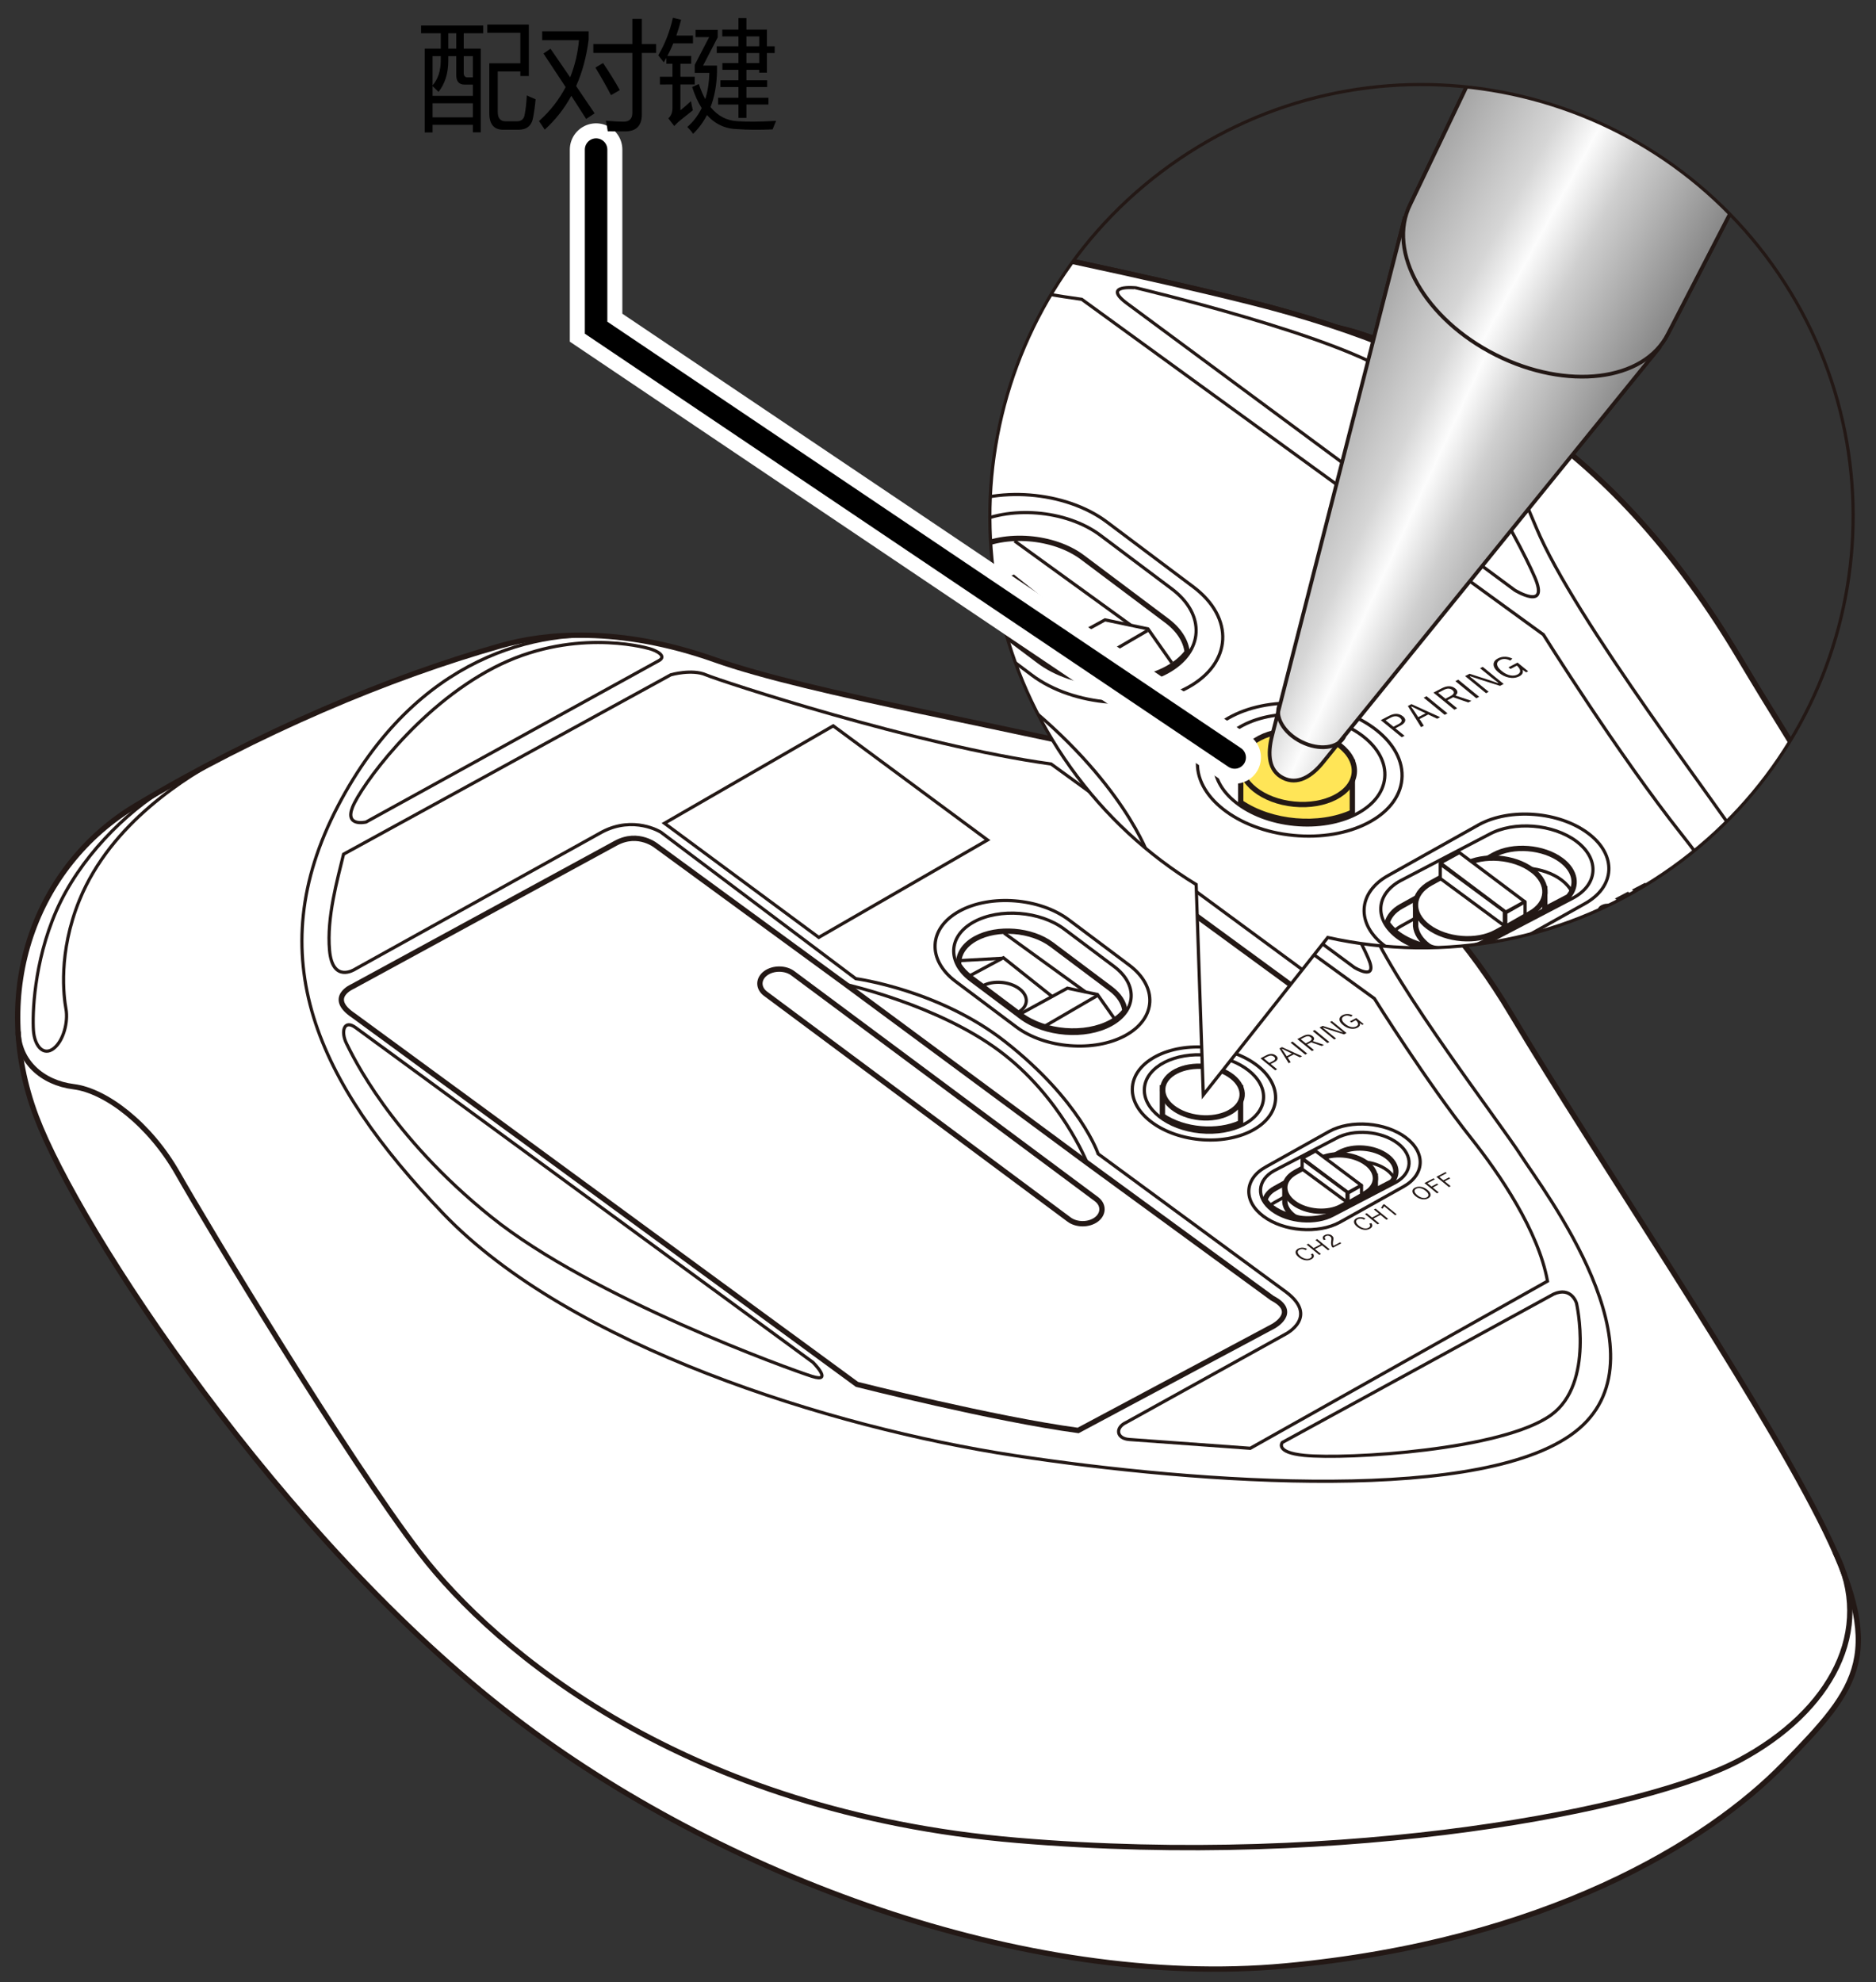 <?xml version="1.0" encoding="utf-8"?>
<!-- Generator: Adobe Illustrator 27.7.0, SVG Export Plug-In . SVG Version: 6.00 Build 0)  -->
<svg version="1.1" xmlns="http://www.w3.org/2000/svg" xmlns:xlink="http://www.w3.org/1999/xlink" x="0px" y="0px"
	 viewBox="0 0 250 264.106" enable-background="new 0 0 250 264.106" xml:space="preserve">
<rect x="0" y="0" width="250" height="264.106" fill="#333333" stroke="none"/>
<g id="レイヤー_2">
	<g>
		<g>
			<path fill="#FFFFFF" stroke="#231815" stroke-width="0.709" stroke-miterlimit="10" d="M142.446,162.404l-40.452-30.057
				c-0.987-0.753-0.966-1.975,0.046-2.714l0,0c1.012-0.74,2.648-0.728,3.635,0.025l40.452,30.057
				c0.987,0.753,0.966,1.975-0.046,2.714l0,0C145.069,163.168,143.433,163.157,142.446,162.404z"/>
			<g>
				<path fill="#FFFFFF" stroke="#231815" stroke-width="0.709" stroke-miterlimit="10" d="M66.722,86.044
					c-14.816,4.195-32.295,11.519-48.654,21.312C4.856,115.265-1.527,131.919,4.84,148.809
					c5.601,14.859,32.601,56.212,63.657,80.026c27.299,20.933,68.126,36.328,102.758,33.127
					c34.675-3.205,56.305-16.467,66.441-26.884c10.136-10.416,13.87-14.69,4.801-32.584c-9.069-17.895-29.607-48.075-41.077-67.306
					s-25.339-28.044-45.611-33.119c-20.272-5.075-47.745-9.615-60.548-14.156C82.459,83.373,72.573,84.387,66.722,86.044z"/>
				<path fill="none" stroke="#231815" stroke-width="0.709" stroke-miterlimit="10" d="M2.409,137.45
					c0.068,3.929,3.143,6.819,7.41,7.353c4.268,0.534,10.136,4.986,13.87,11.574s22.494,37.837,32.363,50.657
					c9.869,12.82,35.208,34.454,79.486,38.193c44.277,3.739,84.034-4.132,96.29-10.683s17.994-17.385,12.731-27.714"/>
				<path fill="none" stroke="#231815" stroke-width="0.425" stroke-miterlimit="10" d="M82.163,84.892
					c-10.284-1.162-26.644,2.399-37.135,22.519s-2.845,36.68,14.048,54.307s51.568,28.489,76.107,32.228
					c24.539,3.739,63.304,6.588,75.218-3.561c11.914-10.149-4.801-31.872-7.646-36.324c-2.845-4.451-16.715-22.435-20.272-30.982
					s-7.794-16.653-19.367-18.921"/>
				<path fill="none" stroke="#231815" stroke-width="0.425" stroke-miterlimit="10" d="M87.796,88.034l-39.018,21.502
					c0,0-2.861,0.679-1.795-1.992c1.067-2.671,8.535-13.221,18.805-18.562s19.871-2.804,20.805-2.537
					C87.527,86.712,88.887,87.434,87.796,88.034z"/>
				<path fill="none" stroke="#231815" stroke-width="0.425" stroke-miterlimit="10" d="M144.358,102.228l36.125,26.683
					c0,0,3.244,1.987,1.867-1.202c-1.661-3.847-7.869-14.957-12.936-18.696c-5.068-3.739-24.273-8.28-24.273-8.28
					S141.812,100.375,144.358,102.228z"/>
				<path fill="none" stroke="#231815" stroke-width="0.425" stroke-miterlimit="10" d="M207.022,172.446l-36.142,19.764
					c0,0-1.032,1.325,2.951,1.719c5.684,0.562,26.474-0.694,32.912-5.411c5.754-4.216,3.346-14.871,3.346-14.871
					S209.411,171.373,207.022,172.446z"/>
				<path fill="none" stroke="#231815" stroke-width="0.425" stroke-miterlimit="10" d="M47.384,136.924l60.948,44.603
					c0,0,2.801,2.804-0.133,1.87S78.95,172.985,65.48,162.168c-13.47-10.817-18.496-21.505-19.297-23.107
					C45.383,137.458,45.832,135.789,47.384,136.924z"/>
				<path fill="none" stroke="#231815" stroke-width="0.425" stroke-miterlimit="10" d="M45.783,113.821l43.61-23.904
					c0,0,2.801-0.801,4.668,0c1.867,0.801,28.032,9.402,46.011,11.885l43.077,31.249c0,0,6.963,11.128,12.928,18.647
					c3.756,4.734,8.944,12.335,10.145,19.012l-39.611,22.273c0,0-14.402-1.039-16.136-1.173s-1.867-1.603-0.4-2.27l21.205-11.752
					c0,0,4.534-2.27,0.133-5.609l-25.073-18.429c0,0-2.336-7.058-12.403-14.957c-8.808-6.912-19.896-8.387-19.896-8.387
					L88.06,110.883c0,0-3.601-2.27-7.869,0L47.25,129.178c0,0-2.934,1.87-3.334-2.537C43.516,122.234,44.983,117.16,45.783,113.821z
					"/>
				<path fill="none" stroke="#231815" stroke-width="0.709" stroke-miterlimit="10" d="M82.059,112.352l-35.075,19.097
					c0,0-3.467,1.469,0.133,3.873l67.083,49.144c0,0,18.162,4.61,29.474,6.143l26.006-13.888c0,0,3.467-1.87-0.133-3.739
					l-24.673-18.028l-32.141-23.771l-25.206-18.429C87.527,112.753,85.107,110.693,82.059,112.352z"/>
				<path fill="none" stroke="#231815" stroke-width="0.425" stroke-miterlimit="10" d="M112.733,131.182
					c0,0,12.145,2.686,20.405,8.814c8.26,6.128,11.736,14.957,11.736,14.957"/>
				<path fill="none" stroke="#231815" stroke-width="0.425" stroke-miterlimit="10" d="M30.129,100.669
					c-5.212,2.764-15.315,8.918-19.54,19.269c-2.867,7.024-2.094,12.88-1.795,14.528c0.299,1.647-0.299,4.194-1.645,5.242
					s-2.543-0.3-2.692-2.396c-0.15-2.097,0.032-9.058,3.059-15.969s9.136-13.075,14.776-16.445"/>
				
					<ellipse transform="matrix(0.097 -0.995 0.995 0.097 0.037 291.189)" fill="none" stroke="#231815" stroke-width="0.425" stroke-miterlimit="10" cx="160.405" cy="145.574" rx="6.161" ry="9.576"/>
				
					<ellipse transform="matrix(0.097 -0.995 0.995 0.097 0.037 291.189)" fill="none" stroke="#231815" stroke-width="0.425" stroke-miterlimit="10" cx="160.405" cy="145.574" rx="5.128" ry="7.97"/>
				<g>
					<path fill="none" stroke="#231815" stroke-width="0.425" stroke-miterlimit="10" d="M136.028,135.591l-6.66-4.993
						c-3.193-2.394-3.006-5.884,0.415-7.756l0,0c3.421-1.872,8.832-1.445,12.025,0.949l6.66,4.993
						c3.193,2.394,3.006,5.884-0.415,7.756h0C144.632,138.411,139.221,137.984,136.028,135.591z"/>
					<path fill="none" stroke="#231815" stroke-width="0.425" stroke-miterlimit="10" d="M135.421,136.83l-8.058-6.042
						c-3.863-2.896-3.637-7.119,0.502-9.384l0,0c4.139-2.265,10.687-1.748,14.55,1.148l8.058,6.042
						c3.863,2.896,3.637,7.119-0.502,9.384l0,0C145.832,140.243,139.285,139.726,135.421,136.83z"/>
					<path fill="none" stroke="#231815" stroke-width="0.709" stroke-miterlimit="10" d="M149.907,134.672
						c-0.118-1.022-0.743-2.054-1.894-2.916l-7.866-5.898c-2.689-2.016-7.245-2.375-10.126-0.799
						c-1.604,0.878-2.361,2.178-2.255,3.506c0.377,0.601,0.904,1.179,1.603,1.703l6.66,4.993c3.193,2.394,8.604,2.821,12.025,0.949
						v0C148.849,135.775,149.463,135.249,149.907,134.672z"/>
					<path fill="none" stroke="#231815" stroke-width="0.425" stroke-miterlimit="10" d="M130.96,131.364
						c1.394-0.763,3.578-0.59,4.878,0.385c1.301,0.975,1.225,2.384-0.168,3.146"/>
					<polyline fill="none" stroke="#231815" stroke-width="0.425" stroke-miterlimit="10" points="135.752,135.225 
						142.242,131.674 146.252,132.517 148.475,135.678 					"/>
					
						<line fill="none" stroke="#231815" stroke-width="0.425" stroke-miterlimit="10" x1="146.199" y1="132.679" x2="139.123" y2="136.796"/>
					<polyline fill="none" stroke="#231815" stroke-width="0.425" stroke-miterlimit="10" points="129.226,130.024 133.716,127.62 
						140.211,132.786 					"/>
					
						<line fill="none" stroke="#231815" stroke-width="0.425" stroke-miterlimit="10" x1="133.591" y1="127.687" x2="127.773" y2="128.008"/>
					
						<line fill="none" stroke="#231815" stroke-width="0.425" stroke-miterlimit="10" x1="144.665" y1="132.184" x2="133.804" y2="124.326"/>
				</g>
				<g>
					<path fill="#FFFFFF" stroke="#231815" stroke-width="0.709" stroke-miterlimit="10" d="M154.905,148.687
						c2.868,1.953,7.313,2.331,10.418,0.913v-4.66h-10.418V148.687z"/>
					
						<ellipse transform="matrix(0.097 -0.995 0.995 0.097 0.037 290.819)" fill="#FFFFFF" stroke="#231815" stroke-width="0.709" stroke-miterlimit="10" cx="160.202" cy="145.389" rx="3.421" ry="5.316"/>
				</g>
				<g>
					
						<polygon fill-rule="evenodd" clip-rule="evenodd" fill="none" stroke="#231815" stroke-width="0.425" stroke-miterlimit="10" points="
						131.602,111.928 109.109,124.908 88.547,109.699 111.04,96.719 					"/>
					<g>
						<g>
							<path fill="#231815" d="M188.563,158.261c0.255-0.133,0.54-0.168,0.856-0.104c0.285,0.057,0.554,0.189,0.806,0.395
								c0.288,0.236,0.428,0.463,0.417,0.681c-0.009,0.183-0.123,0.332-0.342,0.446c-0.253,0.132-0.538,0.166-0.856,0.102
								c-0.286-0.058-0.554-0.189-0.805-0.394c-0.289-0.236-0.428-0.463-0.416-0.682
								C188.232,158.523,188.346,158.375,188.563,158.261z M188.726,158.395c-0.18,0.094-0.252,0.222-0.216,0.385
								c0.033,0.148,0.155,0.308,0.366,0.48c0.24,0.196,0.481,0.315,0.723,0.356c0.201,0.034,0.38,0.011,0.536-0.07
								c0.181-0.095,0.254-0.223,0.216-0.386c-0.032-0.148-0.154-0.307-0.365-0.479c-0.242-0.198-0.483-0.317-0.723-0.358
								C189.063,158.288,188.884,158.312,188.726,158.395z"/>
							<path fill="#231815" d="M191.038,157.009l0.166,0.136l-0.984,0.514l0.542,0.443l0.744-0.388l0.166,0.136l-0.744,0.388
								l0.799,0.652l-0.228,0.119l-1.674-1.367L191.038,157.009z"/>
							<path fill="#231815" d="M192.627,156.18l0.166,0.136l-0.984,0.514l0.542,0.443l0.744-0.388l0.166,0.136l-0.744,0.388
								l0.799,0.652l-0.228,0.119l-1.674-1.367L192.627,156.18z"/>
						</g>
						<g>
							<g>
								<path fill="#231815" d="M181.959,162.351l-0.173,0.162c-0.311-0.167-0.59-0.186-0.837-0.057
									c-0.182,0.095-0.256,0.224-0.223,0.39c0.03,0.151,0.149,0.312,0.358,0.483c0.238,0.195,0.481,0.311,0.73,0.351
									c0.206,0.033,0.388,0.009,0.544-0.073c0.262-0.137,0.3-0.324,0.115-0.562l0.282-0.061c0.212,0.313,0.134,0.566-0.235,0.758
									c-0.255,0.133-0.542,0.168-0.862,0.105c-0.289-0.056-0.559-0.186-0.81-0.391c-0.288-0.236-0.426-0.464-0.412-0.684
									c0.012-0.184,0.128-0.334,0.347-0.449c0.192-0.1,0.398-0.144,0.62-0.13C181.591,162.204,181.776,162.257,181.959,162.351z"
									/>
								<path fill="#231815" d="M183.31,161.044l1.674,1.367l-0.228,0.119l-0.794-0.649l-0.948,0.495l0.794,0.649l-0.228,0.119
									l-1.674-1.367l0.228-0.119l0.711,0.581l0.948-0.495l-0.711-0.581L183.31,161.044z"/>
								<path fill="#231815" d="M185.917,161.924l-1.465-1.197c-0.042,0.103-0.112,0.213-0.213,0.331l-0.203-0.117
									c0.107-0.112,0.19-0.243,0.25-0.392l0.179-0.093l1.663,1.358L185.917,161.924z"/>
							</g>
						</g>
						<g>
							<g>
								<path fill="#231815" d="M174.176,166.414l-0.173,0.162c-0.311-0.167-0.59-0.186-0.837-0.057
									c-0.182,0.095-0.256,0.225-0.223,0.39c0.03,0.151,0.149,0.312,0.358,0.483c0.238,0.195,0.481,0.311,0.73,0.351
									c0.206,0.033,0.388,0.009,0.544-0.073c0.262-0.137,0.3-0.324,0.115-0.562l0.282-0.061c0.212,0.313,0.134,0.566-0.235,0.758
									c-0.255,0.133-0.542,0.168-0.862,0.105c-0.289-0.056-0.559-0.186-0.81-0.391c-0.288-0.236-0.426-0.464-0.412-0.684
									c0.012-0.184,0.128-0.334,0.347-0.449c0.192-0.1,0.398-0.144,0.62-0.13C173.809,166.268,173.994,166.32,174.176,166.414z"/>
								<path fill="#231815" d="M175.528,165.107l1.674,1.367l-0.228,0.119l-0.794-0.649l-0.948,0.495l0.794,0.649l-0.228,0.119
									l-1.674-1.367l0.228-0.119l0.711,0.581l0.948-0.495l-0.711-0.581L175.528,165.107z"/>
								<path fill="#231815" d="M176.413,165.235c-0.122-0.138-0.164-0.269-0.128-0.392c0.031-0.103,0.116-0.191,0.255-0.264
									c0.17-0.089,0.347-0.124,0.53-0.104c0.164,0.017,0.308,0.077,0.431,0.177c0.101,0.082,0.162,0.173,0.184,0.272
									c0.021,0.096,0.014,0.226-0.02,0.391c-0.059,0.287-0.05,0.519,0.027,0.694l0.9-0.47l0.156,0.128l-1.117,0.583l-0.141-0.115
									c-0.109-0.228-0.137-0.501-0.085-0.819c0.026-0.165,0.028-0.287,0.004-0.365c-0.02-0.065-0.064-0.126-0.134-0.183
									c-0.09-0.073-0.191-0.113-0.306-0.12c-0.098-0.006-0.19,0.013-0.275,0.058c-0.2,0.105-0.208,0.255-0.024,0.451
									L176.413,165.235z"/>
							</g>
						</g>
					</g>
					<g>
						<path fill="#231815" d="M167.977,141.021l0.748-0.391c0.519-0.271,0.959-0.259,1.32,0.036c0.185,0.151,0.25,0.308,0.193,0.469
							c-0.051,0.143-0.197,0.278-0.437,0.403l-0.464,0.242l0.854,0.697l-0.262,0.137L167.977,141.021z M168.425,141.035l0.734,0.599
							l0.452-0.236c0.359-0.187,0.414-0.383,0.164-0.586c-0.24-0.196-0.533-0.203-0.88-0.022L168.425,141.035z"/>
						<path fill="#231815" d="M170.839,139.527l2.676,1.217l-0.277,0.145l-0.837-0.393l-0.802,0.419l0.393,0.624l-0.259,0.135
							l-1.23-1.972L170.839,139.527z M172.162,140.38l-0.642-0.301c-0.165-0.077-0.385-0.185-0.66-0.326l-0.046,0.024
							c0.133,0.177,0.247,0.339,0.343,0.488l0.312,0.476L172.162,140.38z"/>
						<path fill="#231815" d="M172.248,138.791l1.953,1.595l-0.265,0.139l-1.953-1.595L172.248,138.791z"/>
						<path fill="#231815" d="M172.889,138.457l0.757-0.395c0.515-0.269,0.943-0.264,1.283,0.014
							c0.132,0.108,0.197,0.221,0.193,0.339c-0.002,0.109-0.062,0.212-0.178,0.311l1.488,0.495l-0.294,0.153l-1.407-0.487
							l-0.543,0.283l0.912,0.745l-0.259,0.135L172.889,138.457z M173.334,138.472l0.675,0.552l0.464-0.242
							c0.357-0.186,0.42-0.374,0.188-0.563c-0.117-0.096-0.247-0.142-0.389-0.138c-0.133,0.003-0.284,0.05-0.455,0.139
							L173.334,138.472z"/>
						<path fill="#231815" d="M175.203,137.249l1.953,1.595l-0.265,0.139l-1.953-1.595L175.203,137.249z"/>
						<path fill="#231815" d="M177.49,136.055l1.953,1.595l-0.338,0.177l-1.887-0.597c-0.029-0.009-0.326-0.108-0.89-0.298
							l-0.046,0.024c0.045,0.037,0.159,0.126,0.343,0.27c0.118,0.093,0.218,0.172,0.297,0.236l1.123,0.917l-0.247,0.129
							l-1.953-1.595l0.413-0.216l1.739,0.558c0.143,0.045,0.309,0.101,0.497,0.168c0.223,0.08,0.359,0.128,0.405,0.143l0.048-0.025
							c-0.388-0.295-0.609-0.465-0.664-0.511l-1.039-0.849L177.49,136.055z"/>
						<path fill="#231815" d="M180.259,135.286l-0.201,0.183c-0.352-0.181-0.671-0.197-0.956-0.048
							c-0.215,0.112-0.303,0.264-0.264,0.457c0.035,0.175,0.175,0.362,0.42,0.562c0.281,0.23,0.562,0.368,0.842,0.414
							c0.238,0.04,0.452,0.01,0.643-0.09c0.191-0.1,0.267-0.233,0.229-0.402c-0.031-0.134-0.13-0.275-0.297-0.422l-0.595,0.311
							l-0.188-0.153l0.845-0.441l0.991,0.809l-0.186,0.097l-0.343-0.24c0.054,0.129,0.051,0.249-0.009,0.36
							c-0.053,0.097-0.145,0.18-0.277,0.249c-0.296,0.155-0.628,0.194-0.995,0.119c-0.33-0.068-0.643-0.222-0.938-0.463
							c-0.335-0.274-0.495-0.54-0.477-0.797c0.015-0.216,0.15-0.39,0.407-0.524c0.221-0.115,0.46-0.165,0.717-0.151
							C179.84,135.129,180.051,135.186,180.259,135.286z"/>
					</g>
				</g>
				<path fill="none" stroke="#231815" stroke-width="0.425" stroke-miterlimit="10" d="M168.35,162.059L168.35,162.059
					c-2.708-2.03-2.549-4.99,0.352-6.578l8.427-4.717c2.901-1.588,7.491-1.225,10.199,0.805l0,0c2.708,2.03,2.549,4.99-0.352,6.578
					l-8.427,4.717C175.647,164.452,171.058,164.089,168.35,162.059z"/>
				<path fill="none" stroke="#231815" stroke-width="0.425" stroke-miterlimit="10" d="M169.523,161.252L169.523,161.252
					c-2.166-1.624-2.039-3.992,0.282-5.262l8.268-4.317c2.321-1.27,5.993-0.98,8.159,0.644h0c2.166,1.624,2.039,3.992-0.282,5.262
					l-8.268,4.317C175.361,163.166,171.689,162.876,169.523,161.252z"/>
				<path fill="none" stroke="#231815" stroke-width="0.709" stroke-miterlimit="10" d="M168.572,159.913
					c0.246,0.345,0.544,0.68,0.951,0.985c2.166,1.624,5.838,1.914,8.159,0.644l7.785-4.065c0.897-1.014,0.712-2.385-0.632-3.393
					c-1.678-1.258-4.521-1.482-6.318-0.499l-8.611,4.779C169.166,158.769,168.731,159.32,168.572,159.913z"/>
				<path fill="none" stroke="#231815" stroke-width="0.425" stroke-miterlimit="10" d="M185.792,157.007
					c-0.194-0.388-0.512-0.762-0.957-1.096c-1.678-1.258-4.521-1.482-6.318-0.499l-8.611,4.779c-0.258,0.141-0.48,0.301-0.665,0.473
					"/>
				<g>
					<path fill="#FFFFFF" stroke="#231815" stroke-width="0.709" stroke-miterlimit="10" d="M183.279,156.762l-12.055,1.509v1.944
						c0.067,0.644,0.461,1.296,1.186,1.84c0.71,0.532,3.844,0.535,5.422-0.462l5.208-2.719c0.089-0.049,0.152-0.109,0.234-0.16
						c-0.002-0.043,0.012-0.084,0.008-0.127L183.279,156.762z"/>
					<path fill="#FFFFFF" stroke="#231815" stroke-width="0.709" stroke-miterlimit="10" d="M172.411,160.285L172.411,160.285
						c-1.678-1.258-1.579-3.092,0.218-4.075l3.146-1.721c1.798-0.984,4.641-0.759,6.318,0.499l0.007-0.004
						c1.678,1.258,1.572,3.096-0.226,4.079l-3.146,1.721C176.931,161.767,174.088,161.543,172.411,160.285z"/>
					<g>
						
							<polygon fill="#FFFFFF" stroke="#231815" stroke-width="0.425" stroke-linecap="round" stroke-linejoin="round" stroke-miterlimit="10" points="
							179.638,158.907 173.538,154.334 175.31,153.364 181.41,157.938 						"/>
						
							<polygon fill="#FFFFFF" stroke="#231815" stroke-width="0.425" stroke-linecap="round" stroke-linejoin="round" stroke-miterlimit="10" points="
							179.506,160.185 173.527,155.778 173.527,154.433 179.506,158.84 						"/>
						
							<polygon fill="#FFFFFF" stroke="#231815" stroke-width="0.425" stroke-linecap="round" stroke-linejoin="round" stroke-miterlimit="10" points="
							181.44,159.189 179.64,160.213 179.64,158.973 181.44,157.949 						"/>
					</g>
				</g>
				<path fill="#FFFFFF" stroke="#231815" stroke-width="0.709" stroke-miterlimit="10" d="M142.446,162.487l-40.452-30.089
					c-0.987-0.754-0.966-1.977,0.046-2.717l0,0c1.012-0.74,2.648-0.729,3.635,0.025l40.452,30.089
					c0.987,0.754,0.966,1.977-0.046,2.717l0,0C145.069,163.252,143.433,163.241,142.446,162.487z"/>
			</g>
		</g>
		<g>
			<defs>
				<path id="SVGID_1_" d="M155.942,22.025c-25.827,18.496-31.767,54.423-13.271,80.248c4.63,6.467,10.351,11.685,16.732,15.587
					l0.95,28.041l16.588-20.98c15.404,3.423,32.142,0.537,45.982-9.375c25.823-18.495,31.768-54.424,13.269-80.251
					C217.696,9.469,181.767,3.527,155.942,22.025z"/>
			</defs>
			<clipPath id="SVGID_00000183214426445792408190000008354680566183120020_">
				<use xlink:href="#SVGID_1_"  overflow="visible"/>
			</clipPath>
			<g clip-path="url(#SVGID_00000183214426445792408190000008354680566183120020_)">
				<path fill="#FFFFFF" stroke="#231815" stroke-width="0.709" stroke-miterlimit="10" d="M39.409,17.355
					C18.251,23.352-6.71,33.824-30.073,47.826c-18.866,11.307-27.981,35.119-18.889,59.268
					c7.999,21.245,46.556,80.37,90.906,114.418c38.984,29.929,97.288,51.94,146.745,47.363
					c49.518-4.582,80.407-23.544,94.882-38.437c14.475-14.893,19.807-21.003,6.856-46.588
					c-12.951-25.585-42.281-68.737-58.66-96.232s-36.186-40.096-65.135-47.352S98.45,26.519,80.166,20.028
					S47.764,14.986,39.409,17.355z"/>
				<path fill="none" stroke="#231815" stroke-width="0.709" stroke-miterlimit="10" d="M-52.434,90.853
					c0.097,5.617,4.488,9.749,10.582,10.513c6.095,0.764,14.475,7.128,19.807,16.548s32.123,54.098,46.217,72.428
					s50.28,49.261,113.511,54.608c63.231,5.346,120.005-5.908,137.508-15.275c17.503-9.367,25.696-24.857,18.18-39.625"/>
				<path fill="none" stroke="#231815" stroke-width="0.425" stroke-miterlimit="10" d="M61.46,15.707
					c-14.687-1.662-38.049,3.43-53.031,32.197s-4.063,52.444,20.061,77.647s73.642,40.733,108.686,46.079
					c35.044,5.346,90.402,9.419,107.416-5.092c17.014-14.511-6.856-45.57-10.919-51.934c-4.063-6.365-23.87-32.077-28.949-44.297
					c-5.079-12.22-11.13-23.809-27.658-27.052"/>
				<path fill="none" stroke="#231815" stroke-width="0.425" stroke-miterlimit="10" d="M69.504,20.2l-55.72,30.743
					c0,0-4.086,0.971-2.563-2.848s12.189-18.903,26.854-26.54s28.378-4.01,29.711-3.628C69.12,18.309,71.062,19.342,69.504,20.2z"/>
				<path fill="none" stroke="#231815" stroke-width="0.425" stroke-miterlimit="10" d="M150.278,40.494l51.588,38.15
					c0,0,4.633,2.841,2.666-1.718c-2.372-5.5-11.237-21.385-18.474-26.731c-7.237-5.346-34.663-11.838-34.663-11.838
					S146.643,37.844,150.278,40.494z"/>
				<path fill="none" stroke="#231815" stroke-width="0.425" stroke-miterlimit="10" d="M239.766,140.89l-51.613,28.258
					c0,0-1.474,1.895,4.215,2.458c8.117,0.804,37.807-0.992,47.001-7.736c8.218-6.028,4.778-21.262,4.778-21.262
					S243.177,139.356,239.766,140.89z"/>
				<path fill="none" stroke="#231815" stroke-width="0.425" stroke-miterlimit="10" d="M11.793,90.101l87.037,63.773
					c0,0,4,4.01-0.19,2.673s-41.769-14.887-61.004-30.352S11.222,95.447,10.079,93.156S9.577,88.478,11.793,90.101z"/>
				<path fill="none" stroke="#231815" stroke-width="0.425" stroke-miterlimit="10" d="M9.507,57.069l62.278-34.177
					c0,0,4-1.146,6.666,0c2.666,1.146,40.031,13.443,65.707,16.993l61.517,44.679c0,0,9.943,15.91,18.461,26.661
					c5.364,6.769,12.773,17.637,14.487,27.183l-56.567,31.845c0,0-20.567-1.486-23.043-1.677c-2.476-0.191-2.666-2.291-0.571-3.246
					l30.282-16.802c0,0,6.475-3.246,0.19-8.019l-35.805-26.349c0,0-3.336-10.091-17.712-21.385
					c-12.579-9.882-28.413-11.992-28.413-11.992L69.881,52.869c0,0-5.142-3.246-11.237,0L11.602,79.027c0,0-4.19,2.673-4.761-3.628
					C6.27,69.098,8.365,61.843,9.507,57.069z"/>
				<path fill="none" stroke="#231815" stroke-width="0.709" stroke-miterlimit="10" d="M61.311,54.969L11.222,82.273
					c0,0-4.952,2.1,0.19,5.537l95.798,70.264c0,0,25.936,6.591,42.09,8.783L186.439,147c0,0,4.952-2.673-0.19-5.346l-35.234-25.776
					l-45.899-33.987L69.12,55.542C69.12,55.542,65.664,52.596,61.311,54.969z"/>
				<path fill="none" stroke="#231815" stroke-width="0.425" stroke-miterlimit="10" d="M105.115,81.891
					c0,0,17.343,3.84,29.139,12.602s16.76,21.385,16.76,21.385"/>
				<path fill="none" stroke="#231815" stroke-width="0.425" stroke-miterlimit="10" d="M-12.848,38.264
					c-7.443,3.952-21.871,12.751-27.904,27.55c-4.094,10.043-2.99,18.416-2.563,20.771c0.427,2.356-0.427,5.996-2.35,7.495
					c-1.922,1.499-3.631-0.428-3.845-3.426c-0.214-2.998,0.046-12.951,4.368-22.832s13.046-18.695,21.1-23.513"/>
				
					<ellipse transform="matrix(0.097 -0.995 0.995 0.097 54.452 264.939)" fill="none" stroke="#231815" stroke-width="0.425" stroke-miterlimit="10" cx="173.195" cy="102.469" rx="8.809" ry="13.676"/>
				
					<ellipse transform="matrix(0.097 -0.995 0.995 0.097 54.452 264.939)" fill="none" stroke="#231815" stroke-width="0.425" stroke-miterlimit="10" cx="173.195" cy="102.469" rx="7.332" ry="11.382"/>
				<g>
					<path fill="none" stroke="#231815" stroke-width="0.425" stroke-miterlimit="10" d="M138.383,88.195l-9.511-7.139
						c-4.559-3.422-4.293-8.412,0.593-11.089l0,0c4.885-2.676,12.613-2.066,17.172,1.357l9.511,7.139
						c4.559,3.422,4.293,8.412-0.593,11.089l0,0C150.67,92.227,142.942,91.617,138.383,88.195z"/>
					<path fill="none" stroke="#231815" stroke-width="0.425" stroke-miterlimit="10" d="M137.516,89.966l-11.508-8.638
						c-5.517-4.141-5.194-10.179,0.717-13.417l0,0c5.911-3.238,15.262-2.5,20.778,1.642l11.508,8.638
						c5.517,4.141,5.194,10.179-0.717,13.417l0,0C152.383,94.846,143.033,94.107,137.516,89.966z"/>
					<path fill="none" stroke="#231815" stroke-width="0.709" stroke-miterlimit="10" d="M158.202,86.881
						c-0.168-1.461-1.061-2.936-2.704-4.17l-11.233-8.432c-3.839-2.882-10.347-3.396-14.461-1.142
						c-2.291,1.255-3.372,3.114-3.221,5.013c0.538,0.859,1.291,1.686,2.289,2.435l9.511,7.139
						c4.559,3.422,12.287,4.033,17.172,1.357v0C156.692,88.458,157.568,87.706,158.202,86.881z"/>
					<path fill="none" stroke="#231815" stroke-width="0.425" stroke-miterlimit="10" d="M131.145,82.152
						c1.99-1.09,5.109-0.844,6.966,0.55s1.75,3.408-0.241,4.498"/>
					<polyline fill="none" stroke="#231815" stroke-width="0.425" stroke-miterlimit="10" points="137.989,87.672 147.257,82.595 
						152.983,83.8 156.157,88.319 					"/>
					
						<line fill="none" stroke="#231815" stroke-width="0.425" stroke-miterlimit="10" x1="152.907" y1="84.031" x2="142.803" y2="89.919"/>
					<polyline fill="none" stroke="#231815" stroke-width="0.425" stroke-miterlimit="10" points="128.668,80.236 135.08,76.799 
						144.356,84.184 					"/>
					
						<line fill="none" stroke="#231815" stroke-width="0.425" stroke-miterlimit="10" x1="134.902" y1="76.895" x2="126.594" y2="77.353"/>
					
						<line fill="none" stroke="#231815" stroke-width="0.425" stroke-miterlimit="10" x1="150.717" y1="83.323" x2="135.207" y2="72.089"/>
				</g>
				<g>
					<path fill="#FFE557" stroke="#231815" stroke-width="0.709" stroke-miterlimit="10" d="M165.34,106.919
						c4.096,2.793,10.444,3.333,14.877,1.305v-6.663H165.34V106.919z"/>
					
						<ellipse transform="matrix(0.097 -0.995 0.995 0.097 54.453 264.41)" fill="#FFE557" stroke="#231815" stroke-width="0.709" stroke-miterlimit="10" cx="172.904" cy="102.204" rx="4.891" ry="7.592"/>
				</g>
				<g>
					
						<polygon fill-rule="evenodd" clip-rule="evenodd" fill="none" stroke="#231815" stroke-width="0.425" stroke-miterlimit="10" points="
						132.062,54.363 99.941,72.92 70.577,51.176 102.698,32.618 					"/>
					<g>
						<g>
							<path fill="#231815" d="M213.406,120.609c0.364-0.19,0.771-0.24,1.222-0.148c0.407,0.082,0.791,0.27,1.151,0.564
								c0.412,0.337,0.611,0.661,0.595,0.974c-0.013,0.262-0.176,0.474-0.489,0.638c-0.361,0.189-0.769,0.238-1.222,0.146
								c-0.408-0.082-0.791-0.27-1.149-0.563c-0.413-0.338-0.611-0.662-0.593-0.975
								C212.934,120.983,213.095,120.771,213.406,120.609z M213.639,120.799c-0.257,0.134-0.36,0.318-0.309,0.55
								c0.047,0.212,0.222,0.441,0.523,0.687c0.343,0.281,0.688,0.45,1.033,0.509c0.288,0.049,0.543,0.016,0.766-0.101
								c0.259-0.135,0.362-0.32,0.309-0.552c-0.046-0.211-0.22-0.439-0.521-0.685c-0.345-0.282-0.689-0.453-1.032-0.511
								C214.12,120.647,213.864,120.681,213.639,120.799z"/>
							<path fill="#231815" d="M216.94,118.818l0.238,0.194l-1.405,0.735l0.775,0.633l1.062-0.555l0.238,0.194l-1.062,0.555
								l1.141,0.933l-0.325,0.17l-2.391-1.955L216.94,118.818z"/>
							<path fill="#231815" d="M219.209,117.632l0.238,0.194l-1.406,0.735l0.775,0.633l1.062-0.555l0.238,0.194l-1.062,0.555
								l1.141,0.933l-0.325,0.17l-2.391-1.955L219.209,117.632z"/>
						</g>
						<g>
							<g>
								<path fill="#231815" d="M203.974,126.456l-0.247,0.231c-0.444-0.239-0.843-0.267-1.196-0.082
									c-0.259,0.135-0.365,0.321-0.318,0.557c0.042,0.216,0.213,0.446,0.512,0.69c0.34,0.278,0.688,0.445,1.042,0.502
									c0.295,0.047,0.554,0.012,0.776-0.104c0.374-0.195,0.428-0.463,0.164-0.803l0.402-0.087
									c0.302,0.448,0.191,0.809-0.335,1.084c-0.364,0.19-0.774,0.241-1.231,0.151c-0.413-0.08-0.799-0.266-1.157-0.559
									c-0.412-0.337-0.608-0.663-0.588-0.977c0.017-0.263,0.182-0.477,0.496-0.642c0.274-0.143,0.569-0.205,0.885-0.187
									C203.449,126.246,203.714,126.322,203.974,126.456z"/>
								<path fill="#231815" d="M205.904,124.587l2.391,1.955l-0.325,0.17l-1.134-0.927l-1.354,0.708l1.134,0.927l-0.325,0.17
									l-2.391-1.955l0.325-0.17l1.016,0.83l1.354-0.708l-1.016-0.83L205.904,124.587z"/>
								<path fill="#231815" d="M209.628,125.845l-2.093-1.711c-0.059,0.147-0.161,0.305-0.304,0.473l-0.291-0.167
									c0.153-0.161,0.272-0.347,0.356-0.56l0.256-0.134l2.375,1.942L209.628,125.845z"/>
							</g>
						</g>
						<g>
							<g>
								<path fill="#231815" d="M192.861,132.266l-0.247,0.231c-0.444-0.239-0.843-0.267-1.196-0.082
									c-0.259,0.135-0.365,0.321-0.318,0.557c0.042,0.216,0.213,0.446,0.512,0.69c0.34,0.278,0.688,0.445,1.042,0.502
									c0.295,0.047,0.554,0.012,0.776-0.104c0.374-0.195,0.428-0.463,0.164-0.803l0.402-0.087
									c0.302,0.448,0.191,0.809-0.335,1.084c-0.364,0.19-0.774,0.241-1.231,0.151c-0.413-0.08-0.799-0.266-1.157-0.559
									c-0.412-0.337-0.608-0.663-0.588-0.977c0.017-0.264,0.182-0.477,0.496-0.642c0.274-0.143,0.569-0.205,0.885-0.187
									C192.335,132.056,192.6,132.131,192.861,132.266z"/>
								<path fill="#231815" d="M194.791,130.397l2.391,1.955l-0.325,0.17l-1.134-0.927l-1.354,0.708l1.134,0.927l-0.325,0.17
									l-2.391-1.955l0.325-0.17l1.016,0.83l1.354-0.708l-1.016-0.83L194.791,130.397z"/>
								<path fill="#231815" d="M196.055,130.579c-0.174-0.198-0.235-0.385-0.183-0.561c0.044-0.148,0.166-0.274,0.364-0.377
									c0.243-0.127,0.496-0.177,0.757-0.149c0.234,0.025,0.439,0.11,0.616,0.254c0.144,0.118,0.231,0.247,0.263,0.389
									c0.03,0.137,0.021,0.323-0.029,0.559c-0.084,0.411-0.071,0.742,0.038,0.993l1.285-0.672l0.223,0.183l-1.595,0.834
									l-0.201-0.165c-0.156-0.326-0.196-0.717-0.121-1.171c0.038-0.236,0.04-0.41,0.006-0.521
									c-0.028-0.093-0.091-0.18-0.191-0.261c-0.128-0.105-0.273-0.161-0.437-0.171c-0.14-0.009-0.271,0.019-0.393,0.082
									c-0.286,0.15-0.297,0.364-0.035,0.645L196.055,130.579z"/>
							</g>
						</g>
					</g>
					<g>
						<path fill="#231815" d="M184.008,95.959l1.069-0.559c0.741-0.387,1.37-0.37,1.886,0.052c0.265,0.216,0.357,0.44,0.276,0.671
							c-0.073,0.205-0.281,0.397-0.625,0.577l-0.662,0.346l1.22,0.997l-0.375,0.196L184.008,95.959z M184.647,95.979l1.048,0.857
							l0.645-0.337c0.513-0.268,0.591-0.547,0.235-0.838c-0.342-0.28-0.761-0.291-1.257-0.032L184.647,95.979z"/>
						<path fill="#231815" d="M188.095,93.822l3.821,1.74l-0.396,0.207l-1.196-0.561l-1.145,0.599l0.562,0.893l-0.37,0.194
							l-1.756-2.82L188.095,93.822z M189.985,95.042l-0.917-0.43c-0.236-0.109-0.55-0.265-0.943-0.466l-0.066,0.035
							c0.19,0.252,0.353,0.485,0.49,0.697l0.446,0.681L189.985,95.042z"/>
						<path fill="#231815" d="M190.107,92.771l2.788,2.28l-0.379,0.198l-2.788-2.28L190.107,92.771z"/>
						<path fill="#231815" d="M191.023,92.292l1.082-0.565c0.735-0.384,1.346-0.377,1.833,0.02c0.188,0.154,0.281,0.316,0.276,0.485
							c-0.003,0.155-0.088,0.304-0.255,0.445l2.125,0.707l-0.419,0.219l-2.01-0.696l-0.775,0.405l1.303,1.065l-0.37,0.194
							L191.023,92.292z M191.657,92.315l0.965,0.789l0.662-0.346c0.509-0.266,0.599-0.534,0.269-0.804
							c-0.168-0.137-0.353-0.203-0.556-0.197c-0.189,0.005-0.406,0.071-0.65,0.199L191.657,92.315z"/>
						<path fill="#231815" d="M194.327,90.565l2.788,2.28l-0.379,0.198l-2.788-2.28L194.327,90.565z"/>
						<path fill="#231815" d="M197.593,88.858l2.788,2.28l-0.483,0.253l-2.694-0.853c-0.041-0.013-0.465-0.155-1.271-0.425
							l-0.066,0.035c0.064,0.053,0.227,0.181,0.489,0.386c0.169,0.133,0.311,0.246,0.424,0.338l1.604,1.311l-0.353,0.185
							l-2.788-2.28l0.59-0.308l2.483,0.797c0.205,0.065,0.442,0.145,0.71,0.241c0.318,0.114,0.512,0.183,0.579,0.205l0.068-0.036
							c-0.554-0.422-0.87-0.665-0.949-0.73l-1.484-1.213L197.593,88.858z"/>
						<path fill="#231815" d="M201.547,87.759l-0.287,0.262c-0.503-0.259-0.958-0.282-1.365-0.069
							c-0.307,0.16-0.432,0.378-0.377,0.653c0.05,0.25,0.249,0.518,0.599,0.804c0.401,0.328,0.803,0.526,1.203,0.592
							c0.34,0.057,0.646,0.014,0.918-0.128s0.381-0.334,0.327-0.575c-0.044-0.192-0.185-0.393-0.424-0.603l-0.849,0.444
							l-0.268-0.219l1.207-0.631l1.415,1.157l-0.266,0.139l-0.49-0.343c0.077,0.185,0.072,0.356-0.013,0.514
							c-0.075,0.138-0.207,0.257-0.396,0.356c-0.423,0.221-0.896,0.278-1.421,0.171c-0.472-0.097-0.919-0.317-1.34-0.662
							c-0.479-0.392-0.707-0.772-0.682-1.14c0.021-0.308,0.215-0.558,0.581-0.749c0.315-0.165,0.656-0.237,1.024-0.216
							C200.949,87.535,201.25,87.616,201.547,87.759z"/>
					</g>
				</g>
				<path fill="none" stroke="#231815" stroke-width="0.425" stroke-miterlimit="10" d="M184.541,126.039L184.541,126.039
					c-3.867-2.903-3.641-7.135,0.503-9.405l12.035-6.744c4.143-2.27,10.697-1.752,14.564,1.151l0,0
					c3.867,2.903,3.641,7.135-0.503,9.405l-12.035,6.744C194.962,129.459,188.408,128.941,184.541,126.039z"/>
				<path fill="none" stroke="#231815" stroke-width="0.425" stroke-miterlimit="10" d="M186.216,124.885L186.216,124.885
					c-3.094-2.322-2.913-5.708,0.402-7.524l11.808-6.173c3.315-1.816,8.558-1.402,11.651,0.921l0,0
					c3.094,2.322,2.913,5.708-0.402,7.524l-11.808,6.173C194.552,127.621,189.309,127.207,186.216,124.885z"/>
				<path fill="none" stroke="#231815" stroke-width="0.709" stroke-miterlimit="10" d="M184.858,122.97
					c0.351,0.493,0.778,0.972,1.358,1.408c3.094,2.322,8.337,2.736,11.651,0.921l11.117-5.812c1.281-1.449,1.017-3.41-0.903-4.851
					c-2.396-1.798-6.456-2.119-9.023-0.713l-12.296,6.833C185.706,121.334,185.085,122.121,184.858,122.97z"/>
				<path fill="none" stroke="#231815" stroke-width="0.425" stroke-miterlimit="10" d="M209.449,118.815
					c-0.276-0.554-0.731-1.089-1.367-1.566c-2.396-1.798-6.456-2.119-9.023-0.713l-12.296,6.833c-0.369,0.202-0.685,0.43-0.95,0.677
					"/>
				<g>
					<path fill="#FFFFFF" stroke="#231815" stroke-width="0.709" stroke-miterlimit="10" d="M205.86,118.465l-17.215,2.157v2.779
						c0.096,0.921,0.658,1.853,1.694,2.631c1.014,0.761,5.489,0.765,7.743-0.661l7.437-3.888c0.127-0.069,0.217-0.155,0.335-0.229
						c-0.002-0.061,0.017-0.12,0.011-0.181L205.86,118.465z"/>
					<path fill="#FFFFFF" stroke="#231815" stroke-width="0.709" stroke-miterlimit="10" d="M190.339,123.502L190.339,123.502
						c-2.396-1.798-2.255-4.42,0.312-5.826l4.492-2.461c2.567-1.406,6.627-1.085,9.023,0.713l0.011-0.006
						c2.396,1.798,2.245,4.426-0.322,5.832l-4.492,2.461C196.795,125.621,192.735,125.3,190.339,123.502z"/>
					<g>
						
							<polygon fill="#FFFFFF" stroke="#231815" stroke-width="0.425" stroke-linecap="round" stroke-linejoin="round" stroke-miterlimit="10" points="
							200.66,121.532 191.949,114.993 194.479,113.607 203.19,120.146 						"/>
						
							<polygon fill="#FFFFFF" stroke="#231815" stroke-width="0.425" stroke-linecap="round" stroke-linejoin="round" stroke-miterlimit="10" points="
							200.472,123.358 191.933,117.057 191.933,115.134 200.472,121.435 						"/>
						
							<polygon fill="#FFFFFF" stroke="#231815" stroke-width="0.425" stroke-linecap="round" stroke-linejoin="round" stroke-miterlimit="10" points="
							203.234,121.934 200.663,123.398 200.663,121.626 203.234,120.162 						"/>
					</g>
				</g>
				<path fill="#FFFFFF" stroke="#231815" stroke-width="0.709" stroke-miterlimit="10" d="M147.548,126.65L89.78,83.63
					c-1.41-1.078-1.38-2.826,0.065-3.885l0,0c1.446-1.059,3.782-1.043,5.191,0.035l57.768,43.02c1.41,1.078,1.38,2.826-0.065,3.885
					l0,0C151.294,127.744,148.958,127.728,147.548,126.65z"/>
			</g>
			<g clip-path="url(#SVGID_00000183214426445792408190000008354680566183120020_)">
				<g>
					
						<linearGradient id="SVGID_00000036244210807521180480000015095735867584488614_" gradientUnits="userSpaceOnUse" x1="171.161" y1="62.561" x2="210.066" y2="80.632">
						<stop  offset="0" style="stop-color:#A1A1A1"/>
						<stop  offset="0.3" style="stop-color:#D6D6D6"/>
						<stop  offset="0.417" style="stop-color:#FCFCFC"/>
						<stop  offset="0.552" style="stop-color:#CFCFCF"/>
						<stop  offset="1" style="stop-color:#6B6B6B"/>
					</linearGradient>
					<path fill="url(#SVGID_00000036244210807521180480000015095735867584488614_)" stroke="#231815" stroke-width="0.5" d="
						M221.248,46.168l-44.862,55.312c-1.612,2.04-3.507,3.137-5.403,2.18c-1.896-0.952-2.105-3.111-1.462-5.636l17.717-69.179"/>
					
						<linearGradient id="SVGID_00000130647729884763745360000018438347943471793580_" gradientUnits="userSpaceOnUse" x1="192.664" y1="14.833" x2="232.632" y2="36.73">
						<stop  offset="0" style="stop-color:#A1A1A1"/>
						<stop  offset="0.3" style="stop-color:#D6D6D6"/>
						<stop  offset="0.417" style="stop-color:#FCFCFC"/>
						<stop  offset="0.552" style="stop-color:#CFCFCF"/>
						<stop  offset="1" style="stop-color:#6B6B6B"/>
					</linearGradient>
					<path fill="url(#SVGID_00000130647729884763745360000018438347943471793580_)" stroke="#231815" stroke-width="0.5" d="
						M239.29,11.553l-17.019,32.943c-3.178,6.318-13.444,7.574-22.925,2.803c-9.475-4.77-14.584-13.762-11.405-20.081l12.435-25.992
						"/>
					<path fill="none" stroke="#231815" stroke-width="0.5" d="M179.139,98.143c-0.799,1.579-3.361,1.89-5.729,0.698
						c-2.374-1.191-3.648-3.44-2.855-5.016"/>
				</g>
			</g>
		</g>
	</g>
</g>
<g id="編集モード">
	<defs>
		<path id="SVGID_00000145760845253050775320000011975928258289048204_" d="M155.942,22.025
			c-25.827,18.496-31.767,54.423-13.271,80.248c4.63,6.467,10.351,11.685,16.732,15.587l0.95,28.041l16.588-20.98
			c15.404,3.423,32.142,0.537,45.982-9.375c25.823-18.495,31.768-54.424,13.269-80.251C217.696,9.469,181.767,3.527,155.942,22.025z
			"/>
	</defs>
	<clipPath id="SVGID_00000071522264831882761000000001200693380092235146_">
		<use xlink:href="#SVGID_00000145760845253050775320000011975928258289048204_"  overflow="visible"/>
	</clipPath>
	<g clip-path="url(#SVGID_00000071522264831882761000000001200693380092235146_)">
		<defs>
			<path id="SVGID_00000067928461556497266920000005934457855745009339_" d="M155.942,22.025
				c-25.827,18.496-31.767,54.423-13.271,80.248c4.63,6.467,10.351,11.685,16.732,15.587l0.95,28.041l16.588-20.98
				c15.404,3.423,32.142,0.537,45.982-9.375c25.823-18.495,31.768-54.424,13.269-80.251C217.696,9.469,181.767,3.527,155.942,22.025
				z"/>
		</defs>
		<clipPath id="SVGID_00000047749229113254589990000017725162608005153966_">
			<use xlink:href="#SVGID_00000067928461556497266920000005934457855745009339_"  overflow="visible"/>
		</clipPath>
		<g clip-path="url(#SVGID_00000047749229113254589990000017725162608005153966_)">
			<path fill="#FFFFFF" stroke="#231815" stroke-width="0.709" stroke-miterlimit="10" d="M39.409,17.355
				C18.251,23.352-6.71,33.824-30.073,47.826c-18.866,11.307-27.981,35.119-18.889,59.268c7.999,21.245,46.556,80.37,90.906,114.418
				c38.984,29.929,97.288,51.94,146.745,47.363c49.518-4.582,80.407-23.544,94.882-38.437c14.475-14.893,19.807-21.003,6.856-46.588
				c-12.951-25.585-42.281-68.737-58.66-96.232s-36.186-40.096-65.135-47.352S98.45,26.519,80.166,20.028
				S47.764,14.986,39.409,17.355z"/>
			<path fill="none" stroke="#231815" stroke-width="0.709" stroke-miterlimit="10" d="M-52.434,90.853
				c0.097,5.617,4.488,9.749,10.582,10.513c6.095,0.764,14.475,7.128,19.807,16.548s32.123,54.098,46.217,72.428
				s50.28,49.261,113.511,54.608c63.231,5.346,120.005-5.908,137.508-15.275c17.503-9.367,25.696-24.857,18.18-39.625"/>
			<path fill="none" stroke="#231815" stroke-width="0.425" stroke-miterlimit="10" d="M61.46,15.707
				c-14.687-1.662-38.049,3.43-53.031,32.197s-4.063,52.444,20.061,77.647s73.642,40.733,108.686,46.079
				c35.044,5.346,90.402,9.419,107.416-5.092c17.014-14.511-6.856-45.57-10.919-51.934c-4.063-6.365-23.87-32.077-28.949-44.297
				c-5.079-12.22-11.13-23.809-27.658-27.052"/>
			<path fill="none" stroke="#231815" stroke-width="0.425" stroke-miterlimit="10" d="M69.504,20.2l-55.72,30.743
				c0,0-4.086,0.971-2.563-2.848s12.189-18.903,26.854-26.54s28.378-4.01,29.711-3.628C69.12,18.309,71.062,19.342,69.504,20.2z"/>
			<path fill="none" stroke="#231815" stroke-width="0.425" stroke-miterlimit="10" d="M150.278,40.494l51.588,38.15
				c0,0,4.633,2.841,2.666-1.718c-2.372-5.5-11.237-21.385-18.474-26.731c-7.237-5.346-34.663-11.838-34.663-11.838
				S146.643,37.844,150.278,40.494z"/>
			<path fill="none" stroke="#231815" stroke-width="0.425" stroke-miterlimit="10" d="M239.766,140.89l-51.613,28.258
				c0,0-1.474,1.895,4.215,2.458c8.117,0.804,37.807-0.992,47.001-7.736c8.218-6.028,4.778-21.262,4.778-21.262
				S243.177,139.356,239.766,140.89z"/>
			<path fill="none" stroke="#231815" stroke-width="0.425" stroke-miterlimit="10" d="M11.793,90.101l87.037,63.773
				c0,0,4,4.01-0.19,2.673s-41.769-14.887-61.004-30.352S11.222,95.447,10.079,93.156S9.577,88.478,11.793,90.101z"/>
			<path fill="none" stroke="#231815" stroke-width="0.425" stroke-miterlimit="10" d="M9.507,57.069l62.278-34.177
				c0,0,4-1.146,6.666,0c2.666,1.146,40.031,13.443,65.707,16.993l61.517,44.679c0,0,9.943,15.91,18.461,26.661
				c5.364,6.769,12.773,17.637,14.487,27.183l-56.567,31.845c0,0-20.567-1.486-23.043-1.677c-2.476-0.191-2.666-2.291-0.571-3.246
				l30.282-16.802c0,0,6.475-3.246,0.19-8.019l-35.805-26.349c0,0-3.336-10.091-17.712-21.385
				c-12.579-9.882-28.413-11.992-28.413-11.992L69.881,52.869c0,0-5.142-3.246-11.237,0L11.602,79.027c0,0-4.19,2.673-4.761-3.628
				C6.27,69.098,8.365,61.843,9.507,57.069z"/>
			<path fill="none" stroke="#231815" stroke-width="0.709" stroke-miterlimit="10" d="M61.311,54.969L11.222,82.273
				c0,0-4.952,2.1,0.19,5.537l95.798,70.264c0,0,25.936,6.591,42.09,8.783L186.439,147c0,0,4.952-2.673-0.19-5.346l-35.234-25.776
				l-45.899-33.987L69.12,55.542C69.12,55.542,65.664,52.596,61.311,54.969z"/>
			<path fill="none" stroke="#231815" stroke-width="0.425" stroke-miterlimit="10" d="M105.115,81.891
				c0,0,17.343,3.84,29.139,12.602s16.76,21.385,16.76,21.385"/>
			<path fill="none" stroke="#231815" stroke-width="0.425" stroke-miterlimit="10" d="M-12.848,38.264
				c-7.443,3.952-21.871,12.751-27.904,27.55c-4.094,10.043-2.99,18.416-2.563,20.771c0.427,2.356-0.427,5.996-2.35,7.495
				c-1.922,1.499-3.631-0.428-3.845-3.426c-0.214-2.998,0.046-12.951,4.368-22.832s13.046-18.695,21.1-23.513"/>
			
				<ellipse transform="matrix(0.097 -0.995 0.995 0.097 54.452 264.939)" fill="none" stroke="#231815" stroke-width="0.425" stroke-miterlimit="10" cx="173.195" cy="102.469" rx="8.809" ry="13.676"/>
			
				<ellipse transform="matrix(0.097 -0.995 0.995 0.097 54.452 264.939)" fill="none" stroke="#231815" stroke-width="0.425" stroke-miterlimit="10" cx="173.195" cy="102.469" rx="7.332" ry="11.382"/>
			<g>
				<path fill="none" stroke="#231815" stroke-width="0.425" stroke-miterlimit="10" d="M138.383,88.195l-9.511-7.139
					c-4.559-3.422-4.293-8.412,0.593-11.089l0,0c4.885-2.676,12.613-2.066,17.172,1.357l9.511,7.139
					c4.559,3.422,4.293,8.412-0.593,11.089l0,0C150.67,92.227,142.942,91.617,138.383,88.195z"/>
				<path fill="none" stroke="#231815" stroke-width="0.425" stroke-miterlimit="10" d="M137.516,89.966l-11.508-8.638
					c-5.517-4.141-5.194-10.179,0.717-13.417l0,0c5.911-3.238,15.262-2.5,20.778,1.642l11.508,8.638
					c5.517,4.141,5.194,10.179-0.717,13.417l0,0C152.383,94.846,143.033,94.107,137.516,89.966z"/>
				<path fill="none" stroke="#231815" stroke-width="0.709" stroke-miterlimit="10" d="M158.202,86.881
					c-0.168-1.461-1.061-2.936-2.704-4.17l-11.233-8.432c-3.839-2.882-10.347-3.396-14.461-1.142
					c-2.291,1.255-3.372,3.114-3.221,5.013c0.538,0.859,1.291,1.686,2.289,2.435l9.511,7.139c4.559,3.422,12.287,4.033,17.172,1.357
					v0C156.692,88.458,157.568,87.706,158.202,86.881z"/>
				<path fill="none" stroke="#231815" stroke-width="0.425" stroke-miterlimit="10" d="M131.145,82.152
					c1.99-1.09,5.109-0.844,6.966,0.55s1.75,3.408-0.241,4.498"/>
				<polyline fill="none" stroke="#231815" stroke-width="0.425" stroke-miterlimit="10" points="137.989,87.672 147.257,82.595 
					152.983,83.8 156.157,88.319 				"/>
				
					<line fill="none" stroke="#231815" stroke-width="0.425" stroke-miterlimit="10" x1="152.907" y1="84.031" x2="142.803" y2="89.919"/>
				<polyline fill="none" stroke="#231815" stroke-width="0.425" stroke-miterlimit="10" points="128.668,80.236 135.08,76.799 
					144.356,84.184 				"/>
				
					<line fill="none" stroke="#231815" stroke-width="0.425" stroke-miterlimit="10" x1="134.902" y1="76.895" x2="126.594" y2="77.353"/>
				
					<line fill="none" stroke="#231815" stroke-width="0.425" stroke-miterlimit="10" x1="150.717" y1="83.323" x2="135.207" y2="72.089"/>
			</g>
			<g>
				<path fill="#FFE557" stroke="#231815" stroke-width="0.709" stroke-miterlimit="10" d="M165.34,106.919
					c4.096,2.793,10.444,3.333,14.877,1.305v-6.663H165.34V106.919z"/>
				
					<ellipse transform="matrix(0.097 -0.995 0.995 0.097 54.453 264.41)" fill="#FFE557" stroke="#231815" stroke-width="0.709" stroke-miterlimit="10" cx="172.904" cy="102.204" rx="4.891" ry="7.592"/>
			</g>
			<g>
				
					<polygon fill-rule="evenodd" clip-rule="evenodd" fill="none" stroke="#231815" stroke-width="0.425" stroke-miterlimit="10" points="
					132.062,54.363 99.941,72.92 70.577,51.176 102.698,32.618 				"/>
				<g>
					<g>
						<path fill="#231815" d="M213.406,120.609c0.364-0.19,0.771-0.24,1.222-0.148c0.407,0.082,0.791,0.27,1.151,0.564
							c0.412,0.337,0.611,0.661,0.595,0.974c-0.013,0.262-0.176,0.474-0.489,0.638c-0.361,0.189-0.769,0.238-1.222,0.146
							c-0.408-0.082-0.791-0.27-1.149-0.563c-0.413-0.338-0.611-0.662-0.593-0.975C212.934,120.983,213.095,120.771,213.406,120.609
							z M213.639,120.799c-0.257,0.134-0.36,0.318-0.309,0.55c0.047,0.212,0.222,0.441,0.523,0.687
							c0.343,0.281,0.688,0.45,1.033,0.509c0.288,0.049,0.543,0.016,0.766-0.101c0.259-0.135,0.362-0.32,0.309-0.552
							c-0.046-0.211-0.22-0.439-0.521-0.685c-0.345-0.282-0.689-0.453-1.032-0.511C214.12,120.647,213.864,120.681,213.639,120.799z
							"/>
						<path fill="#231815" d="M216.94,118.818l0.238,0.194l-1.405,0.735l0.775,0.633l1.062-0.555l0.238,0.194l-1.062,0.555
							l1.141,0.933l-0.325,0.17l-2.391-1.955L216.94,118.818z"/>
						<path fill="#231815" d="M219.209,117.632l0.238,0.194l-1.406,0.735l0.775,0.633l1.062-0.555l0.238,0.194l-1.062,0.555
							l1.141,0.933l-0.325,0.17l-2.391-1.955L219.209,117.632z"/>
					</g>
					<g>
						<g>
							<path fill="#231815" d="M203.974,126.456l-0.247,0.231c-0.444-0.239-0.843-0.267-1.196-0.082
								c-0.259,0.135-0.365,0.321-0.318,0.557c0.042,0.216,0.213,0.446,0.512,0.69c0.34,0.278,0.688,0.445,1.042,0.502
								c0.295,0.047,0.554,0.012,0.776-0.104c0.374-0.195,0.428-0.463,0.164-0.803l0.402-0.087c0.302,0.448,0.191,0.809-0.335,1.084
								c-0.364,0.19-0.774,0.241-1.231,0.151c-0.413-0.08-0.799-0.266-1.157-0.559c-0.412-0.337-0.608-0.663-0.588-0.977
								c0.017-0.263,0.182-0.477,0.496-0.642c0.274-0.143,0.569-0.205,0.885-0.187C203.449,126.246,203.714,126.322,203.974,126.456
								z"/>
							<path fill="#231815" d="M205.904,124.587l2.391,1.955l-0.325,0.17l-1.134-0.927l-1.354,0.708l1.134,0.927l-0.325,0.17
								l-2.391-1.955l0.325-0.17l1.016,0.83l1.354-0.708l-1.016-0.83L205.904,124.587z"/>
							<path fill="#231815" d="M209.628,125.845l-2.093-1.711c-0.059,0.147-0.161,0.305-0.304,0.473l-0.291-0.167
								c0.153-0.161,0.272-0.347,0.356-0.56l0.256-0.134l2.375,1.942L209.628,125.845z"/>
						</g>
					</g>
					<g>
						<g>
							<path fill="#231815" d="M192.861,132.266l-0.247,0.231c-0.444-0.239-0.843-0.267-1.196-0.082
								c-0.259,0.135-0.365,0.321-0.318,0.557c0.042,0.216,0.213,0.446,0.512,0.69c0.34,0.278,0.688,0.445,1.042,0.502
								c0.295,0.047,0.554,0.012,0.776-0.104c0.374-0.195,0.428-0.463,0.164-0.803l0.402-0.087c0.302,0.448,0.191,0.809-0.335,1.084
								c-0.364,0.19-0.774,0.241-1.231,0.151c-0.413-0.08-0.799-0.266-1.157-0.559c-0.412-0.337-0.608-0.663-0.588-0.977
								c0.017-0.264,0.182-0.477,0.496-0.642c0.274-0.143,0.569-0.205,0.885-0.187C192.335,132.056,192.6,132.131,192.861,132.266z"
								/>
							<path fill="#231815" d="M194.791,130.397l2.391,1.955l-0.325,0.17l-1.134-0.927l-1.354,0.708l1.134,0.927l-0.325,0.17
								l-2.391-1.955l0.325-0.17l1.016,0.83l1.354-0.708l-1.016-0.83L194.791,130.397z"/>
							<path fill="#231815" d="M196.055,130.579c-0.174-0.198-0.235-0.385-0.183-0.561c0.044-0.148,0.166-0.274,0.364-0.377
								c0.243-0.127,0.496-0.177,0.757-0.149c0.234,0.025,0.439,0.11,0.616,0.254c0.144,0.118,0.231,0.247,0.263,0.389
								c0.03,0.137,0.021,0.323-0.029,0.559c-0.084,0.411-0.071,0.742,0.038,0.993l1.285-0.672l0.223,0.183l-1.595,0.834
								l-0.201-0.165c-0.156-0.326-0.196-0.717-0.121-1.171c0.038-0.236,0.04-0.41,0.006-0.521c-0.028-0.093-0.091-0.18-0.191-0.261
								c-0.128-0.105-0.273-0.161-0.437-0.171c-0.14-0.009-0.271,0.019-0.393,0.082c-0.286,0.15-0.297,0.364-0.035,0.645
								L196.055,130.579z"/>
						</g>
					</g>
				</g>
				<g>
					<path fill="#231815" d="M184.008,95.959l1.069-0.559c0.741-0.387,1.37-0.37,1.886,0.052c0.265,0.216,0.357,0.44,0.276,0.671
						c-0.073,0.205-0.281,0.397-0.625,0.577l-0.662,0.346l1.22,0.997l-0.375,0.196L184.008,95.959z M184.647,95.979l1.048,0.857
						l0.645-0.337c0.513-0.268,0.591-0.547,0.235-0.838c-0.342-0.28-0.761-0.291-1.257-0.032L184.647,95.979z"/>
					<path fill="#231815" d="M188.095,93.822l3.821,1.74l-0.396,0.207l-1.196-0.561l-1.145,0.599l0.562,0.893l-0.37,0.194
						l-1.756-2.82L188.095,93.822z M189.985,95.042l-0.917-0.43c-0.236-0.109-0.55-0.265-0.943-0.466l-0.066,0.035
						c0.19,0.252,0.353,0.485,0.49,0.697l0.446,0.681L189.985,95.042z"/>
					<path fill="#231815" d="M190.107,92.771l2.788,2.28l-0.379,0.198l-2.788-2.28L190.107,92.771z"/>
					<path fill="#231815" d="M191.023,92.292l1.082-0.565c0.735-0.384,1.346-0.377,1.833,0.02c0.188,0.154,0.281,0.316,0.276,0.485
						c-0.003,0.155-0.088,0.304-0.255,0.445l2.125,0.707l-0.419,0.219l-2.01-0.696l-0.775,0.405l1.303,1.065l-0.37,0.194
						L191.023,92.292z M191.657,92.315l0.965,0.789l0.662-0.346c0.509-0.266,0.599-0.534,0.269-0.804
						c-0.168-0.137-0.353-0.203-0.556-0.197c-0.189,0.005-0.406,0.071-0.65,0.199L191.657,92.315z"/>
					<path fill="#231815" d="M194.327,90.565l2.788,2.28l-0.379,0.198l-2.788-2.28L194.327,90.565z"/>
					<path fill="#231815" d="M197.593,88.858l2.788,2.28l-0.483,0.253l-2.694-0.853c-0.041-0.013-0.465-0.155-1.271-0.425
						l-0.066,0.035c0.064,0.053,0.227,0.181,0.489,0.386c0.169,0.133,0.311,0.246,0.424,0.338l1.604,1.311l-0.353,0.185l-2.788-2.28
						l0.59-0.308l2.483,0.797c0.205,0.065,0.442,0.145,0.71,0.241c0.318,0.114,0.512,0.183,0.579,0.205l0.068-0.036
						c-0.554-0.422-0.87-0.665-0.949-0.73l-1.484-1.213L197.593,88.858z"/>
					<path fill="#231815" d="M201.547,87.759l-0.287,0.262c-0.503-0.259-0.958-0.282-1.365-0.069
						c-0.307,0.16-0.432,0.378-0.377,0.653c0.05,0.25,0.249,0.518,0.599,0.804c0.401,0.328,0.803,0.526,1.203,0.592
						c0.34,0.057,0.646,0.014,0.918-0.128s0.381-0.334,0.327-0.575c-0.044-0.192-0.185-0.393-0.424-0.603l-0.849,0.444l-0.268-0.219
						l1.207-0.631l1.415,1.157l-0.266,0.139l-0.49-0.343c0.077,0.185,0.072,0.356-0.013,0.514c-0.075,0.138-0.207,0.257-0.396,0.356
						c-0.423,0.221-0.896,0.278-1.421,0.171c-0.472-0.097-0.919-0.317-1.34-0.662c-0.479-0.392-0.707-0.772-0.682-1.14
						c0.021-0.308,0.215-0.558,0.581-0.749c0.315-0.165,0.656-0.237,1.024-0.216C200.949,87.535,201.25,87.616,201.547,87.759z"/>
				</g>
			</g>
			<path fill="none" stroke="#231815" stroke-width="0.425" stroke-miterlimit="10" d="M184.541,126.039L184.541,126.039
				c-3.867-2.903-3.641-7.135,0.503-9.405l12.035-6.744c4.143-2.27,10.697-1.752,14.564,1.151l0,0
				c3.867,2.903,3.641,7.135-0.503,9.405l-12.035,6.744C194.962,129.459,188.408,128.941,184.541,126.039z"/>
			<path fill="none" stroke="#231815" stroke-width="0.425" stroke-miterlimit="10" d="M186.216,124.885L186.216,124.885
				c-3.094-2.322-2.913-5.708,0.402-7.524l11.808-6.173c3.315-1.816,8.558-1.402,11.651,0.921l0,0
				c3.094,2.322,2.913,5.708-0.402,7.524l-11.808,6.173C194.552,127.621,189.309,127.207,186.216,124.885z"/>
			<path fill="none" stroke="#231815" stroke-width="0.709" stroke-miterlimit="10" d="M184.858,122.97
				c0.351,0.493,0.778,0.972,1.358,1.408c3.094,2.322,8.337,2.736,11.651,0.921l11.117-5.812c1.281-1.449,1.017-3.41-0.903-4.851
				c-2.396-1.798-6.456-2.119-9.023-0.713l-12.296,6.833C185.706,121.334,185.085,122.121,184.858,122.97z"/>
			<path fill="none" stroke="#231815" stroke-width="0.425" stroke-miterlimit="10" d="M209.449,118.815
				c-0.276-0.554-0.731-1.089-1.367-1.566c-2.396-1.798-6.456-2.119-9.023-0.713l-12.296,6.833c-0.369,0.202-0.685,0.43-0.95,0.677"
				/>
			<g>
				<path fill="#FFFFFF" stroke="#231815" stroke-width="0.709" stroke-miterlimit="10" d="M205.86,118.465l-17.215,2.157v2.779
					c0.096,0.921,0.658,1.853,1.694,2.631c1.014,0.761,5.489,0.765,7.743-0.661l7.437-3.888c0.127-0.069,0.217-0.155,0.335-0.229
					c-0.002-0.061,0.017-0.12,0.011-0.181L205.86,118.465z"/>
				<path fill="#FFFFFF" stroke="#231815" stroke-width="0.709" stroke-miterlimit="10" d="M190.339,123.502L190.339,123.502
					c-2.396-1.798-2.255-4.42,0.312-5.826l4.492-2.461c2.567-1.406,6.627-1.085,9.023,0.713l0.011-0.006
					c2.396,1.798,2.245,4.426-0.322,5.832l-4.492,2.461C196.795,125.621,192.735,125.3,190.339,123.502z"/>
				<g>
					
						<polygon fill="#FFFFFF" stroke="#231815" stroke-width="0.425" stroke-linecap="round" stroke-linejoin="round" stroke-miterlimit="10" points="
						200.66,121.532 191.949,114.993 194.479,113.607 203.19,120.146 					"/>
					
						<polygon fill="#FFFFFF" stroke="#231815" stroke-width="0.425" stroke-linecap="round" stroke-linejoin="round" stroke-miterlimit="10" points="
						200.472,123.358 191.933,117.057 191.933,115.134 200.472,121.435 					"/>
					
						<polygon fill="#FFFFFF" stroke="#231815" stroke-width="0.425" stroke-linecap="round" stroke-linejoin="round" stroke-miterlimit="10" points="
						203.234,121.934 200.663,123.398 200.663,121.626 203.234,120.162 					"/>
				</g>
			</g>
			<path fill="#FFFFFF" stroke="#231815" stroke-width="0.709" stroke-miterlimit="10" d="M147.548,126.65L89.78,83.63
				c-1.41-1.078-1.38-2.826,0.065-3.885l0,0c1.446-1.059,3.782-1.043,5.191,0.035l57.768,43.02c1.41,1.078,1.38,2.826-0.065,3.885
				l0,0C151.294,127.744,148.958,127.728,147.548,126.65z"/>
		</g>
		<g clip-path="url(#SVGID_00000047749229113254589990000017725162608005153966_)">
			<g>
				
					<linearGradient id="SVGID_00000070809062102429998100000003239033612553163680_" gradientUnits="userSpaceOnUse" x1="171.161" y1="62.561" x2="210.066" y2="80.632">
					<stop  offset="0" style="stop-color:#A1A1A1"/>
					<stop  offset="0.3" style="stop-color:#D6D6D6"/>
					<stop  offset="0.417" style="stop-color:#FCFCFC"/>
					<stop  offset="0.552" style="stop-color:#CFCFCF"/>
					<stop  offset="1" style="stop-color:#6B6B6B"/>
				</linearGradient>
				<path fill="url(#SVGID_00000070809062102429998100000003239033612553163680_)" stroke="#231815" stroke-width="0.5" d="
					M221.248,46.168l-44.862,55.312c-1.612,2.04-3.507,3.137-5.403,2.18c-1.896-0.952-2.105-3.111-1.462-5.636l17.717-69.179"/>
				
					<linearGradient id="SVGID_00000094617285332048546110000013075343221887739827_" gradientUnits="userSpaceOnUse" x1="192.664" y1="14.833" x2="232.632" y2="36.73">
					<stop  offset="0" style="stop-color:#A1A1A1"/>
					<stop  offset="0.3" style="stop-color:#D6D6D6"/>
					<stop  offset="0.417" style="stop-color:#FCFCFC"/>
					<stop  offset="0.552" style="stop-color:#CFCFCF"/>
					<stop  offset="1" style="stop-color:#6B6B6B"/>
				</linearGradient>
				<path fill="url(#SVGID_00000094617285332048546110000013075343221887739827_)" stroke="#231815" stroke-width="0.5" d="
					M239.29,11.553l-17.019,32.943c-3.178,6.318-13.444,7.574-22.925,2.803c-9.475-4.77-14.584-13.762-11.405-20.081l12.435-25.992"
					/>
				<path fill="none" stroke="#231815" stroke-width="0.5" d="M179.139,98.143c-0.799,1.579-3.361,1.89-5.729,0.698
					c-2.374-1.191-3.648-3.44-2.855-5.016"/>
			</g>
		</g>
	</g>
	
		<use xlink:href="#SVGID_00000145760845253050775320000011975928258289048204_"  overflow="visible" fill="none" stroke="#231815" stroke-width="0.425" stroke-miterlimit="10"/>
</g>
<g id="レイヤー_1">
	<polyline fill="none" stroke="#FFFFFF" stroke-width="7" stroke-linecap="round" stroke-miterlimit="10" points="79.436,19.934 
		79.436,43.664 164.536,100.933 	"/>
	<polyline fill="none" stroke="#000000" stroke-width="3" stroke-linecap="round" stroke-miterlimit="10" points="79.436,19.934 
		79.436,43.664 164.536,100.933 	"/>
	<g>
		<rect x="-11.776" y="2" fill="none" width="182.805" height="16.19"/>
		<path d="M56.596,6.477h2.141V4.43h-2.625V3.398h8.281V4.43h-2.594v2.047h2.266v11.156h-1.047v-1h-5.375v1.016h-1.047V6.477z
			 M60.799,9.992V7.477h-1.062v0.625c0,1.667-0.433,3.047-1.297,4.141c-0.25-0.245-0.516-0.5-0.797-0.766v1.297h5.375v-1.5h-1.109
			C61.169,11.273,60.799,10.847,60.799,9.992z M57.643,11.375c0.729-0.828,1.094-1.945,1.094-3.352V7.477h-1.094V11.375z
			 M57.643,15.633h5.375v-1.875h-5.375V15.633z M59.737,6.477h1.062V4.43h-1.062V6.477z M63.018,7.477h-1.219v2.172
			c-0.021,0.469,0.172,0.688,0.578,0.656h0.641V7.477z M65.206,8.43h4.141V4.367H64.94V3.273h5.531v6.859h-1.125V9.523h-3.016v5.406
			c0,0.823,0.354,1.234,1.062,1.234h1.484c0.614,0,0.963-0.308,1.047-0.922c0.135-0.698,0.229-1.542,0.281-2.531
			c0.292,0.146,0.682,0.318,1.172,0.516c-0.073,0.844-0.183,1.646-0.328,2.406c-0.177,1.104-0.833,1.656-1.969,1.656h-2.016
			c-1.24,0-1.859-0.734-1.859-2.203V8.43z"/>
		<path d="M73.362,6.492c0.901,1.302,1.773,2.573,2.617,3.812c0.62-1.526,1.013-3.177,1.18-4.953h-4.906V4.164h6.188v1.141
			c-0.287,2.261-0.841,4.315-1.664,6.164c0.849,1.245,1.669,2.456,2.461,3.633l-1.125,0.75c-0.651-1.026-1.31-2.055-1.977-3.086
			c-0.927,1.698-2.107,3.2-3.539,4.508c-0.208-0.323-0.464-0.703-0.766-1.141c1.489-1.338,2.672-2.849,3.547-4.531
			c-0.969-1.484-1.953-2.974-2.953-4.469L73.362,6.492z M79.065,5.867h5.203V2.523h1.266v3.344h1.906v1.188h-1.906v8.188
			c0,1.51-0.745,2.266-2.234,2.266c-0.469,0-1.24-0.005-2.312-0.016c-0.052-0.386-0.136-0.854-0.25-1.406
			c1.031,0.083,1.817,0.125,2.359,0.125c0.781,0,1.172-0.396,1.172-1.188V7.055h-5.203V5.867z M79.346,9.008l1.016-0.609
			c0.844,1.24,1.588,2.443,2.234,3.609l-1.172,0.672C80.81,11.503,80.117,10.279,79.346,9.008z"/>
		<path d="M87.94,10.227h1.672V8.492h-0.812V7.711c-0.109,0.203-0.224,0.401-0.344,0.594c-0.271-0.354-0.516-0.667-0.734-0.938
			c0.885-1.489,1.536-3.156,1.953-5l1.094,0.266c-0.193,0.734-0.406,1.438-0.641,2.109h2.219v1.031h-2.617
			c-0.245,0.594-0.511,1.156-0.797,1.688h3.18v1.031h-1.438v1.734h1.906v1.031h-1.906v3.438c0.385-0.302,0.854-0.708,1.406-1.219
			c0.062,0.386,0.146,0.792,0.25,1.219c-0.511,0.406-1.052,0.839-1.625,1.297c-0.292,0.229-0.578,0.495-0.859,0.797l-0.781-1.016
			c0.364-0.344,0.547-0.786,0.547-1.328v-3.188H87.94V10.227z M93.127,11.195c0.25,0.761,0.536,1.43,0.859,2.008
			c0.328-1.036,0.51-2.2,0.547-3.492h-1.953V8.648l1.922-3.703H92.69V3.977h2.953v1L93.69,8.742h1.859v0.891
			c-0.047,1.729-0.333,3.273-0.859,4.633c0.942,1.172,2.125,1.799,3.547,1.883c1.281,0.094,3.01,0.078,5.188-0.047
			c-0.146,0.333-0.303,0.713-0.469,1.141c-1.781,0.073-3.312,0.062-4.594-0.031c-1.667-0.021-3.05-0.648-4.148-1.883
			c-0.484,0.938-1.102,1.773-1.852,2.508c-0.146-0.24-0.401-0.547-0.766-0.922c0.802-0.698,1.44-1.536,1.914-2.516
			c-0.5-0.776-0.925-1.713-1.273-2.812L93.127,11.195z M96.252,4.852V3.945h2.156V2.414h1.062v1.531h2.734v2.219h1.031V7.07h-1.031
			V9.68h-1.031V9.305h-1.703v1.391h2.766v0.906h-2.766v1.422h2.938v0.906h-2.938v1.781h-1.062V13.93H95.69v-0.906h2.719v-1.422
			h-2.406v-0.906h2.406V9.305h-2.141V8.398h2.141V7.07h-2.891V6.164h2.891V4.852H96.252z M101.174,4.852h-1.703v1.312h1.703V4.852z
			 M99.471,8.398h1.703V7.07h-1.703V8.398z"/>
	</g>
	<g>
	</g>
	<g>
	</g>
	<g>
	</g>
	<g>
	</g>
	<g>
	</g>
	<g>
	</g>
</g>
</svg>
